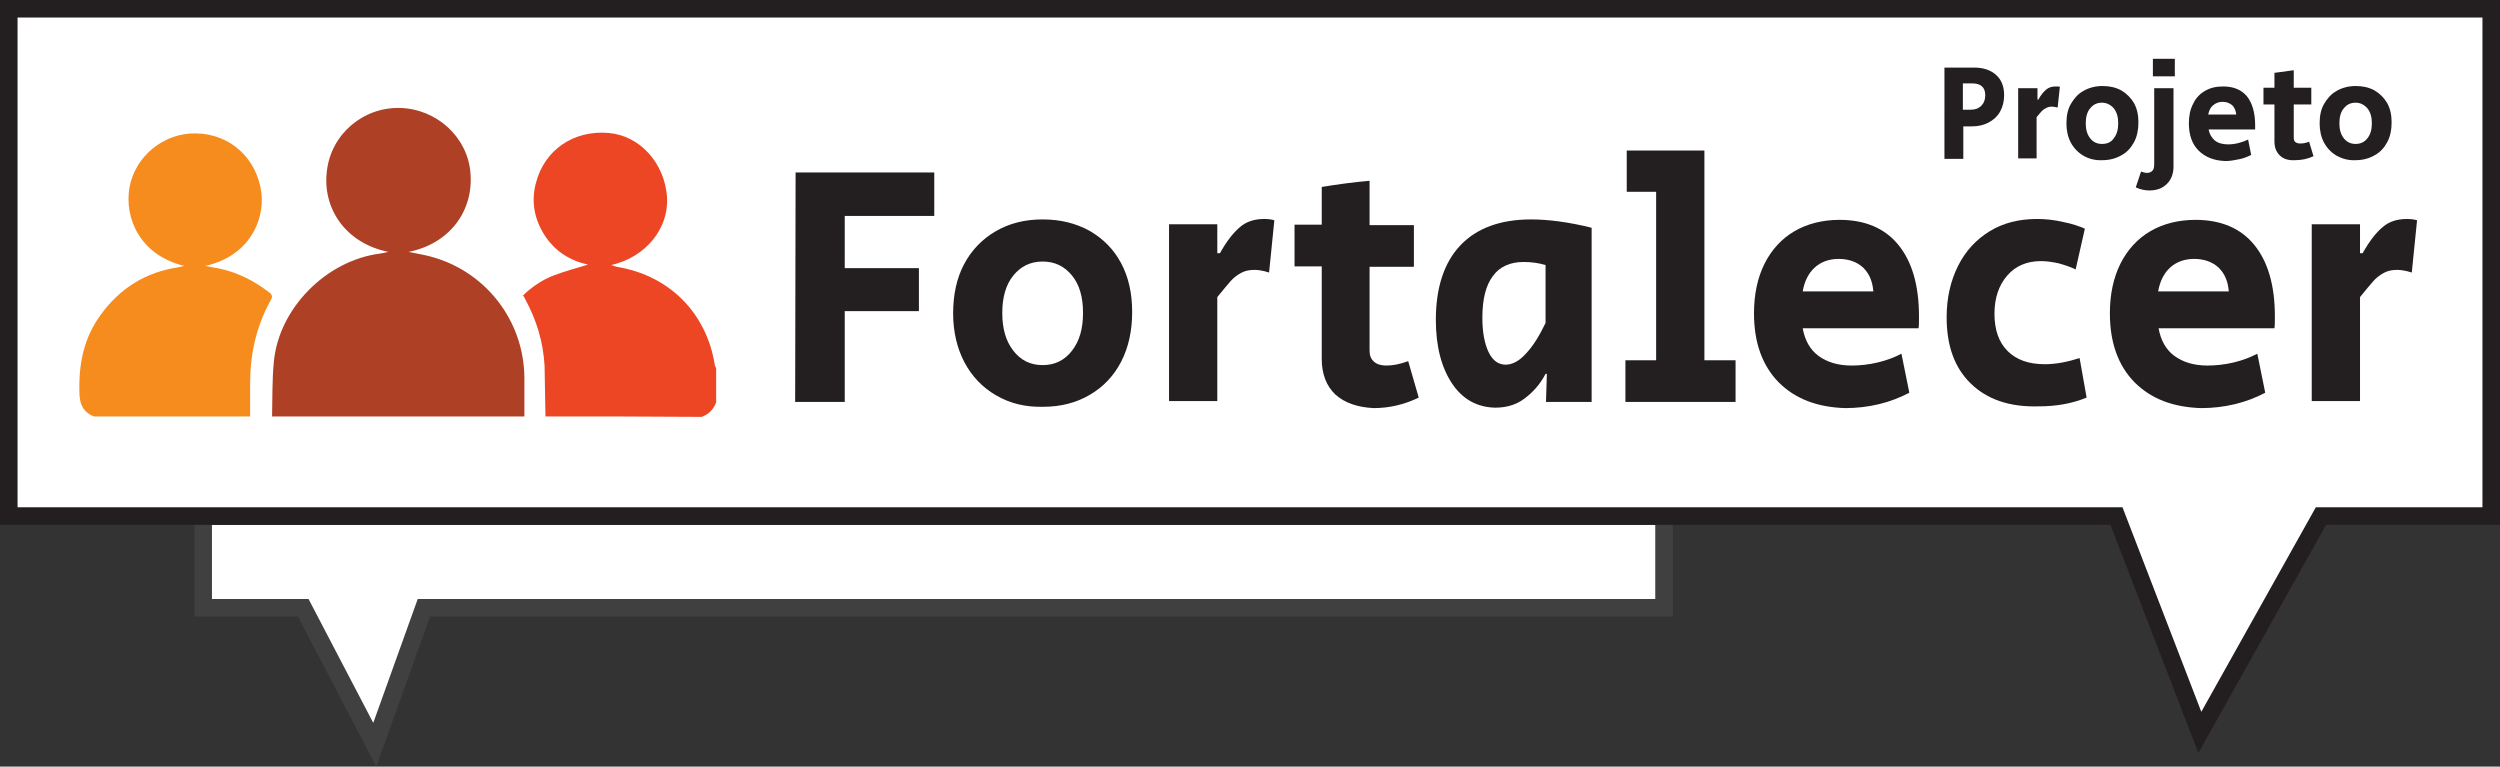 <?xml version="1.0" encoding="utf-8"?>
<!-- Generator: Adobe Illustrator 25.4.1, SVG Export Plug-In . SVG Version: 6.00 Build 0)  -->
<svg version="1.1" id="Camada_1" xmlns="http://www.w3.org/2000/svg" xmlns:xlink="http://www.w3.org/1999/xlink" x="0px" y="0px"
	 viewBox="0 0 569.7 174.7" style="enable-background:new 0 0 569.7 174.7;" xml:space="preserve">
<rect x="0" y="0" width="569.7" height="174.7" fill="#333333" stroke="none"/>
<style type="text/css">
	.st0{fill:#FFFFFF;stroke:#404041;stroke-width:4;stroke-miterlimit:10;}
	.st1{fill:#FFFFFF;stroke:#231F20;stroke-width:4;stroke-miterlimit:10;}
	.st2{fill:#231F20;}
	.st3{fill:#AE4025;}
	.st4{fill:#F68C1E;}
	.st5{fill:#ED4624;}
</style>
<g>
	<polygon class="st0" points="46.3,138.5 69.1,138.5 85.4,169.7 96.6,138.5 379.2,138.5 379.2,117.6 46.3,117.6 	"/>
	<polygon class="st1" points="567.7,117.6 528.9,117.6 501.3,166.9 482.3,117.6 2,117.6 2,2 567.7,2 	"/>
	<g>
		<path class="st2" d="M181.3,39.3h31.6v9.9h-20.4v11.9h16.9v9.8h-16.9v20.7h-11.3L181.3,39.3L181.3,39.3z"/>
		<path class="st2" d="M227,90.1c-3.1-1.8-5.5-4.3-7.2-7.5s-2.6-7-2.6-11.2s0.8-8,2.5-11.2s4.1-5.7,7.2-7.5
			c3.1-1.8,6.6-2.7,10.7-2.7s7.6,0.9,10.7,2.6c3.1,1.8,5.5,4.2,7.2,7.4c1.7,3.2,2.5,6.9,2.5,11.1c0,4.2-0.8,8-2.5,11.3
			c-1.7,3.3-4.1,5.8-7.2,7.6c-3.1,1.8-6.6,2.7-10.6,2.7C233.6,92.8,230.1,91.9,227,90.1z M244.3,79.9c1.7-2.2,2.5-5,2.5-8.6
			s-0.8-6.4-2.5-8.5c-1.7-2.1-3.9-3.2-6.7-3.2s-5,1.1-6.7,3.2c-1.7,2.1-2.5,5-2.5,8.5c0,3.6,0.8,6.4,2.5,8.6
			c1.7,2.2,3.9,3.3,6.7,3.3S242.6,82.1,244.3,79.9z"/>
		<path class="st2" d="M266.4,51.1h11v6.6h0.6c1.5-2.7,3-4.6,4.5-5.9s3.3-1.9,5.6-1.9c0.9,0,1.7,0.1,2.3,0.3l-1.2,11.9
			c-1.3-0.4-2.4-0.6-3.3-0.6c-1.2,0-2.2,0.2-3.1,0.7s-1.7,1.1-2.4,1.9c-0.7,0.8-1.7,2-3,3.6v23.7h-11V51.1z"/>
		<path class="st2" d="M304.3,89.9c-2-1.9-3.1-4.6-3.1-8.1V60.7H295v-9.5h6.2v-8.6c3.7-0.6,7.3-1.1,10.9-1.4v10.1h10.1v9.5h-10.1
			v19.1c0,1.1,0.3,1.9,1,2.5c0.6,0.6,1.6,0.9,2.8,0.9c1.5,0,3.1-0.3,5-1l2.4,8.3C320,92.2,316.6,93,313,93
			C309.3,92.8,306.4,91.8,304.3,89.9z"/>
		<path class="st2" d="M330.9,87.4c-2.4-3.6-3.7-8.4-3.7-14.5c0-7.4,1.9-13.1,5.6-17s9.1-5.9,16.1-5.9c3.9,0,8.6,0.6,13.8,1.9v39.7
			h-10.4l0.2-6.4h-0.3c-1.3,2.5-3,4.3-4.9,5.7s-4.1,2-6.6,2C336.6,92.8,333.3,91,330.9,87.4z M347.8,80.5c1.6-1.7,3-4,4.4-6.9V60.4
			c-1.7-0.5-3.3-0.7-5-0.7c-3.1,0-5.5,1.1-7,3.2c-1.6,2.1-2.4,5.3-2.4,9.5c0,3.3,0.5,5.9,1.4,7.8c0.9,1.9,2.2,2.9,3.9,2.9
			C344.7,83.1,346.3,82.2,347.8,80.5z"/>
		<path class="st2" d="M370.3,82.1h7.1V43.7h-6.7v-9.4h17.7v47.8h7.1v9.5h-25.1v-9.5H370.3z"/>
		<path class="st2" d="M405.3,87.1c-3.7-3.8-5.6-9-5.6-15.7c0-4.3,0.8-8.1,2.4-11.3c1.6-3.2,3.9-5.7,6.8-7.4
			c2.9-1.7,6.4-2.6,10.3-2.6c5.8,0,10.3,1.9,13.4,5.7c3.1,3.8,4.7,9.2,4.7,16.3c0,1.2,0,2.1-0.1,2.7h-26.4c0.5,2.8,1.7,4.9,3.6,6.3
			c1.9,1.4,4.4,2.2,7.5,2.2c1.9,0,3.9-0.2,6-0.7s3.9-1.2,5.4-2l1.8,8.9c-2.1,1.1-4.4,2-6.9,2.6s-5.1,0.9-7.7,0.9
			C414.1,92.8,409.1,90.9,405.3,87.1z M426.9,66.4c-0.2-2.3-0.9-4-2.3-5.4c-1.4-1.3-3.3-2-5.6-2c-2.2,0-4.1,0.7-5.5,2
			s-2.3,3.1-2.7,5.4H426.9z"/>
		<path class="st2" d="M449.1,87.4c-3.7-3.6-5.5-8.6-5.5-15.1c0-4.4,0.9-8.3,2.6-11.7c1.7-3.4,4.1-6,7.2-7.9s6.7-2.8,10.8-2.8
			c1.9,0,3.9,0.2,6,0.7c2.1,0.4,3.7,1,4.9,1.5l-2.1,9.3c-1.2-0.6-2.5-1-3.9-1.4c-1.4-0.3-2.8-0.5-4-0.5c-3.2,0-5.8,1.1-7.7,3.3
			c-1.9,2.2-2.9,5.1-2.9,8.7c0,3.7,1,6.5,3,8.5s4.8,3,8.5,3c2.4,0,5.1-0.5,7.9-1.4l1.6,9c-3.4,1.4-7,2-10.9,2
			C457.9,92.8,452.8,91,449.1,87.4z"/>
		<path class="st2" d="M486.4,87.1c-3.7-3.8-5.6-9-5.6-15.7c0-4.3,0.8-8.1,2.4-11.3c1.6-3.2,3.9-5.7,6.8-7.4
			c2.9-1.7,6.4-2.6,10.3-2.6c5.8,0,10.3,1.9,13.4,5.7c3.1,3.8,4.7,9.2,4.7,16.3c0,1.2,0,2.1-0.1,2.7h-26.4c0.5,2.8,1.7,4.9,3.6,6.3
			c1.9,1.4,4.4,2.2,7.5,2.2c1.9,0,3.9-0.2,6-0.7s3.9-1.2,5.4-2l1.8,8.9c-2.1,1.1-4.4,2-6.9,2.6c-2.5,0.6-5.1,0.9-7.7,0.9
			C495.2,92.8,490.2,90.9,486.4,87.1z M507.9,66.4c-0.2-2.3-0.9-4-2.3-5.4c-1.4-1.3-3.3-2-5.6-2c-2.2,0-4.1,0.7-5.5,2
			s-2.3,3.1-2.7,5.4H507.9z"/>
		<path class="st2" d="M526.8,51.1h11v6.6h0.6c1.5-2.7,3-4.6,4.5-5.9s3.3-1.9,5.6-1.9c0.9,0,1.7,0.1,2.3,0.3l-1.2,11.9
			c-1.3-0.4-2.4-0.6-3.3-0.6c-1.2,0-2.2,0.2-3.1,0.7c-0.9,0.5-1.7,1.1-2.4,1.9c-0.7,0.8-1.7,2-3,3.6v23.7h-11L526.8,51.1L526.8,51.1
			z"/>
	</g>
	<g>
		<path class="st3" d="M62,94.9c0.1-4.1,0-8.3,0.4-12.4c1.1-12.2,11.9-23.1,24.1-24.7c0.6-0.1,1.2-0.2,2-0.4
			c-9.9-2-15.1-10.1-14-18.5c1-8.4,8.3-14.5,16.6-14.3c8.4,0.2,15.4,6.6,16.1,14.7c0.8,8.9-4.9,16.3-14.1,18.1
			c1.8,0.4,3.3,0.6,4.8,1c12.7,3.3,21.5,14.6,21.6,27.7c0,2.9,0,5.9,0,8.8C100.2,94.9,81.1,94.9,62,94.9z"/>
		<path class="st4" d="M21.4,94.9c-2.5-1-3.3-2.9-3.3-5.5c-0.2-6.4,1-12.4,4.8-17.6c4.4-6.1,10.3-9.8,17.8-10.9
			c0.4-0.1,0.7-0.2,1.3-0.3c-10-2.4-13.7-10.8-12.5-17.8c1.2-7.1,7.8-12.6,15.2-12.4c7.8,0.1,14,5.8,14.9,13.8
			c0.6,6-2.7,14.1-12.8,16.4c1.3,0.3,2.2,0.4,3.2,0.6c4.2,0.9,7.9,2.8,11.3,5.4c0.7,0.5,0.9,1,0.4,1.8c-3.3,5.9-4.7,12.3-4.7,19
			c0,2.5,0,5,0,7.5C45.1,94.9,33.3,94.9,21.4,94.9z"/>
		<path class="st5" d="M124.3,94.9c-0.1-3.8-0.1-7.7-0.2-11.5c-0.3-5.4-1.8-10.4-4.4-15.2c-0.1-0.3-0.3-0.5-0.5-0.9
			c2-1.9,4.3-3.5,6.9-4.5c2.6-1,5.3-1.7,7.9-2.5c-4.1-0.9-7.5-3-9.9-6.7c-2.3-3.6-3.1-7.6-2-11.8c1.9-7.6,8.6-12.2,16.6-11.5
			c7.1,0.6,12.7,6.8,13.3,14.5c0.5,7.2-4.8,13.8-12.7,15.6c0.6,0.2,0.9,0.3,1.2,0.4c11.9,1.9,20.5,10.4,22.4,22.4
			c0,0.2,0.2,0.5,0.3,0.7c0,2.6,0,5.2,0,7.8c-0.6,1.6-1.7,2.7-3.3,3.3C148,94.9,136.2,94.9,124.3,94.9z"/>
	</g>
</g>
<g>
	<path class="st2" d="M443,15.4c0.6,0,1.7,0,3.4,0c1.7,0,2.9,0,3.5,0c2.1,0,3.8,0.6,5,1.7s1.8,2.6,1.8,4.6c0,1.4-0.3,2.6-0.9,3.7
		s-1.5,1.9-2.6,2.5s-2.4,0.9-3.8,0.9h-2v7.4h-4.3V15.4H443z M449.1,25c1,0,1.8-0.3,2.4-0.9s0.9-1.4,0.9-2.4c0-1.8-1-2.7-3-2.7h-2.1
		v6H449.1z"/>
	<path class="st2" d="M459.9,20.1h4.4v2.6h0.2c0.6-1.1,1.2-1.8,1.8-2.3c0.6-0.5,1.3-0.7,2.2-0.7c0.4,0,0.7,0,0.9,0.1l-0.5,4.7
		c-0.5-0.1-1-0.2-1.3-0.2c-0.5,0-0.9,0.1-1.3,0.3c-0.4,0.2-0.7,0.4-1,0.7c-0.3,0.3-0.7,0.8-1.2,1.4v9.4h-4.2V20.1z"/>
	<path class="st2" d="M474.8,35.5c-1.2-0.7-2.2-1.7-2.9-3c-0.7-1.3-1-2.8-1-4.4c0-1.7,0.3-3.2,1-4.4s1.6-2.3,2.9-3
		c1.2-0.7,2.7-1.1,4.3-1.1c1.6,0,3,0.3,4.3,1c1.2,0.7,2.2,1.7,2.9,2.9c0.7,1.3,1,2.7,1,4.4c0,1.7-0.3,3.2-1,4.5s-1.6,2.3-2.9,3
		c-1.2,0.7-2.7,1.1-4.2,1.1C477.5,36.6,476,36.2,474.8,35.5z M481.7,31.5c0.7-0.9,1-2,1-3.4s-0.3-2.5-1-3.4
		c-0.7-0.8-1.6-1.3-2.7-1.3s-2,0.4-2.7,1.3c-0.7,0.8-1,2-1,3.4s0.3,2.5,1,3.4s1.6,1.3,2.7,1.3C480.2,32.8,481.1,32.4,481.7,31.5z"/>
	<path class="st2" d="M486.7,42.7l1.2-3.6c0.5,0.2,1,0.3,1.4,0.3c0.5,0,0.9-0.2,1.2-0.5c0.3-0.3,0.4-0.8,0.4-1.5V20.1h4.4v17.8
		c0,1.7-0.5,3-1.5,4s-2.3,1.5-4,1.5C488.8,43.4,487.8,43.2,486.7,42.7z M490.6,13.4h5v4h-5V13.4z"/>
	<path class="st2" d="M501,34.3c-1.5-1.5-2.2-3.6-2.2-6.2c0-1.7,0.3-3.2,1-4.5c0.6-1.3,1.6-2.3,2.7-2.9c1.2-0.7,2.5-1,4.1-1
		c2.3,0,4.1,0.7,5.4,2.2c1.2,1.5,1.9,3.7,1.9,6.5c0,0.5,0,0.8,0,1.1h-10.6c0.2,1.1,0.7,1.9,1.4,2.5c0.7,0.6,1.8,0.9,3,0.9
		c0.8,0,1.6-0.1,2.4-0.3c0.8-0.2,1.6-0.5,2.2-0.8l0.7,3.5c-0.8,0.4-1.7,0.8-2.8,1c-1,0.2-2,0.4-3.1,0.4
		C504.5,36.6,502.5,35.8,501,34.3z M509.6,26.1c-0.1-0.9-0.4-1.6-0.9-2.1c-0.6-0.5-1.3-0.8-2.2-0.8c-0.9,0-1.6,0.3-2.2,0.8
		s-0.9,1.2-1.1,2.1H509.6z"/>
	<path class="st2" d="M519.5,35.4c-0.8-0.8-1.2-1.8-1.2-3.2v-8.4h-2.5V20h2.5v-3.4c1.5-0.2,2.9-0.4,4.4-0.6v4h4v3.8h-4v7.6
		c0,0.4,0.1,0.8,0.4,1c0.3,0.2,0.6,0.3,1.1,0.3c0.6,0,1.2-0.1,2-0.4l1,3.3c-1.3,0.6-2.7,0.9-4.1,0.9
		C521.4,36.6,520.3,36.2,519.5,35.4z"/>
	<path class="st2" d="M532.5,35.5c-1.2-0.7-2.2-1.7-2.9-3s-1-2.8-1-4.4c0-1.7,0.3-3.2,1-4.4s1.6-2.3,2.9-3c1.2-0.7,2.7-1.1,4.3-1.1
		s3,0.3,4.3,1c1.2,0.7,2.2,1.7,2.9,2.9c0.7,1.3,1,2.7,1,4.4c0,1.7-0.3,3.2-1,4.5s-1.6,2.3-2.9,3c-1.2,0.7-2.7,1.1-4.2,1.1
		C535.2,36.6,533.8,36.2,532.5,35.5z M539.5,31.5c0.7-0.9,1-2,1-3.4s-0.3-2.5-1-3.4c-0.7-0.8-1.6-1.3-2.7-1.3c-1.1,0-2,0.4-2.7,1.3
		c-0.7,0.8-1,2-1,3.4s0.3,2.5,1,3.4s1.6,1.3,2.7,1.3S538.8,32.4,539.5,31.5z"/>
</g>
</svg>
